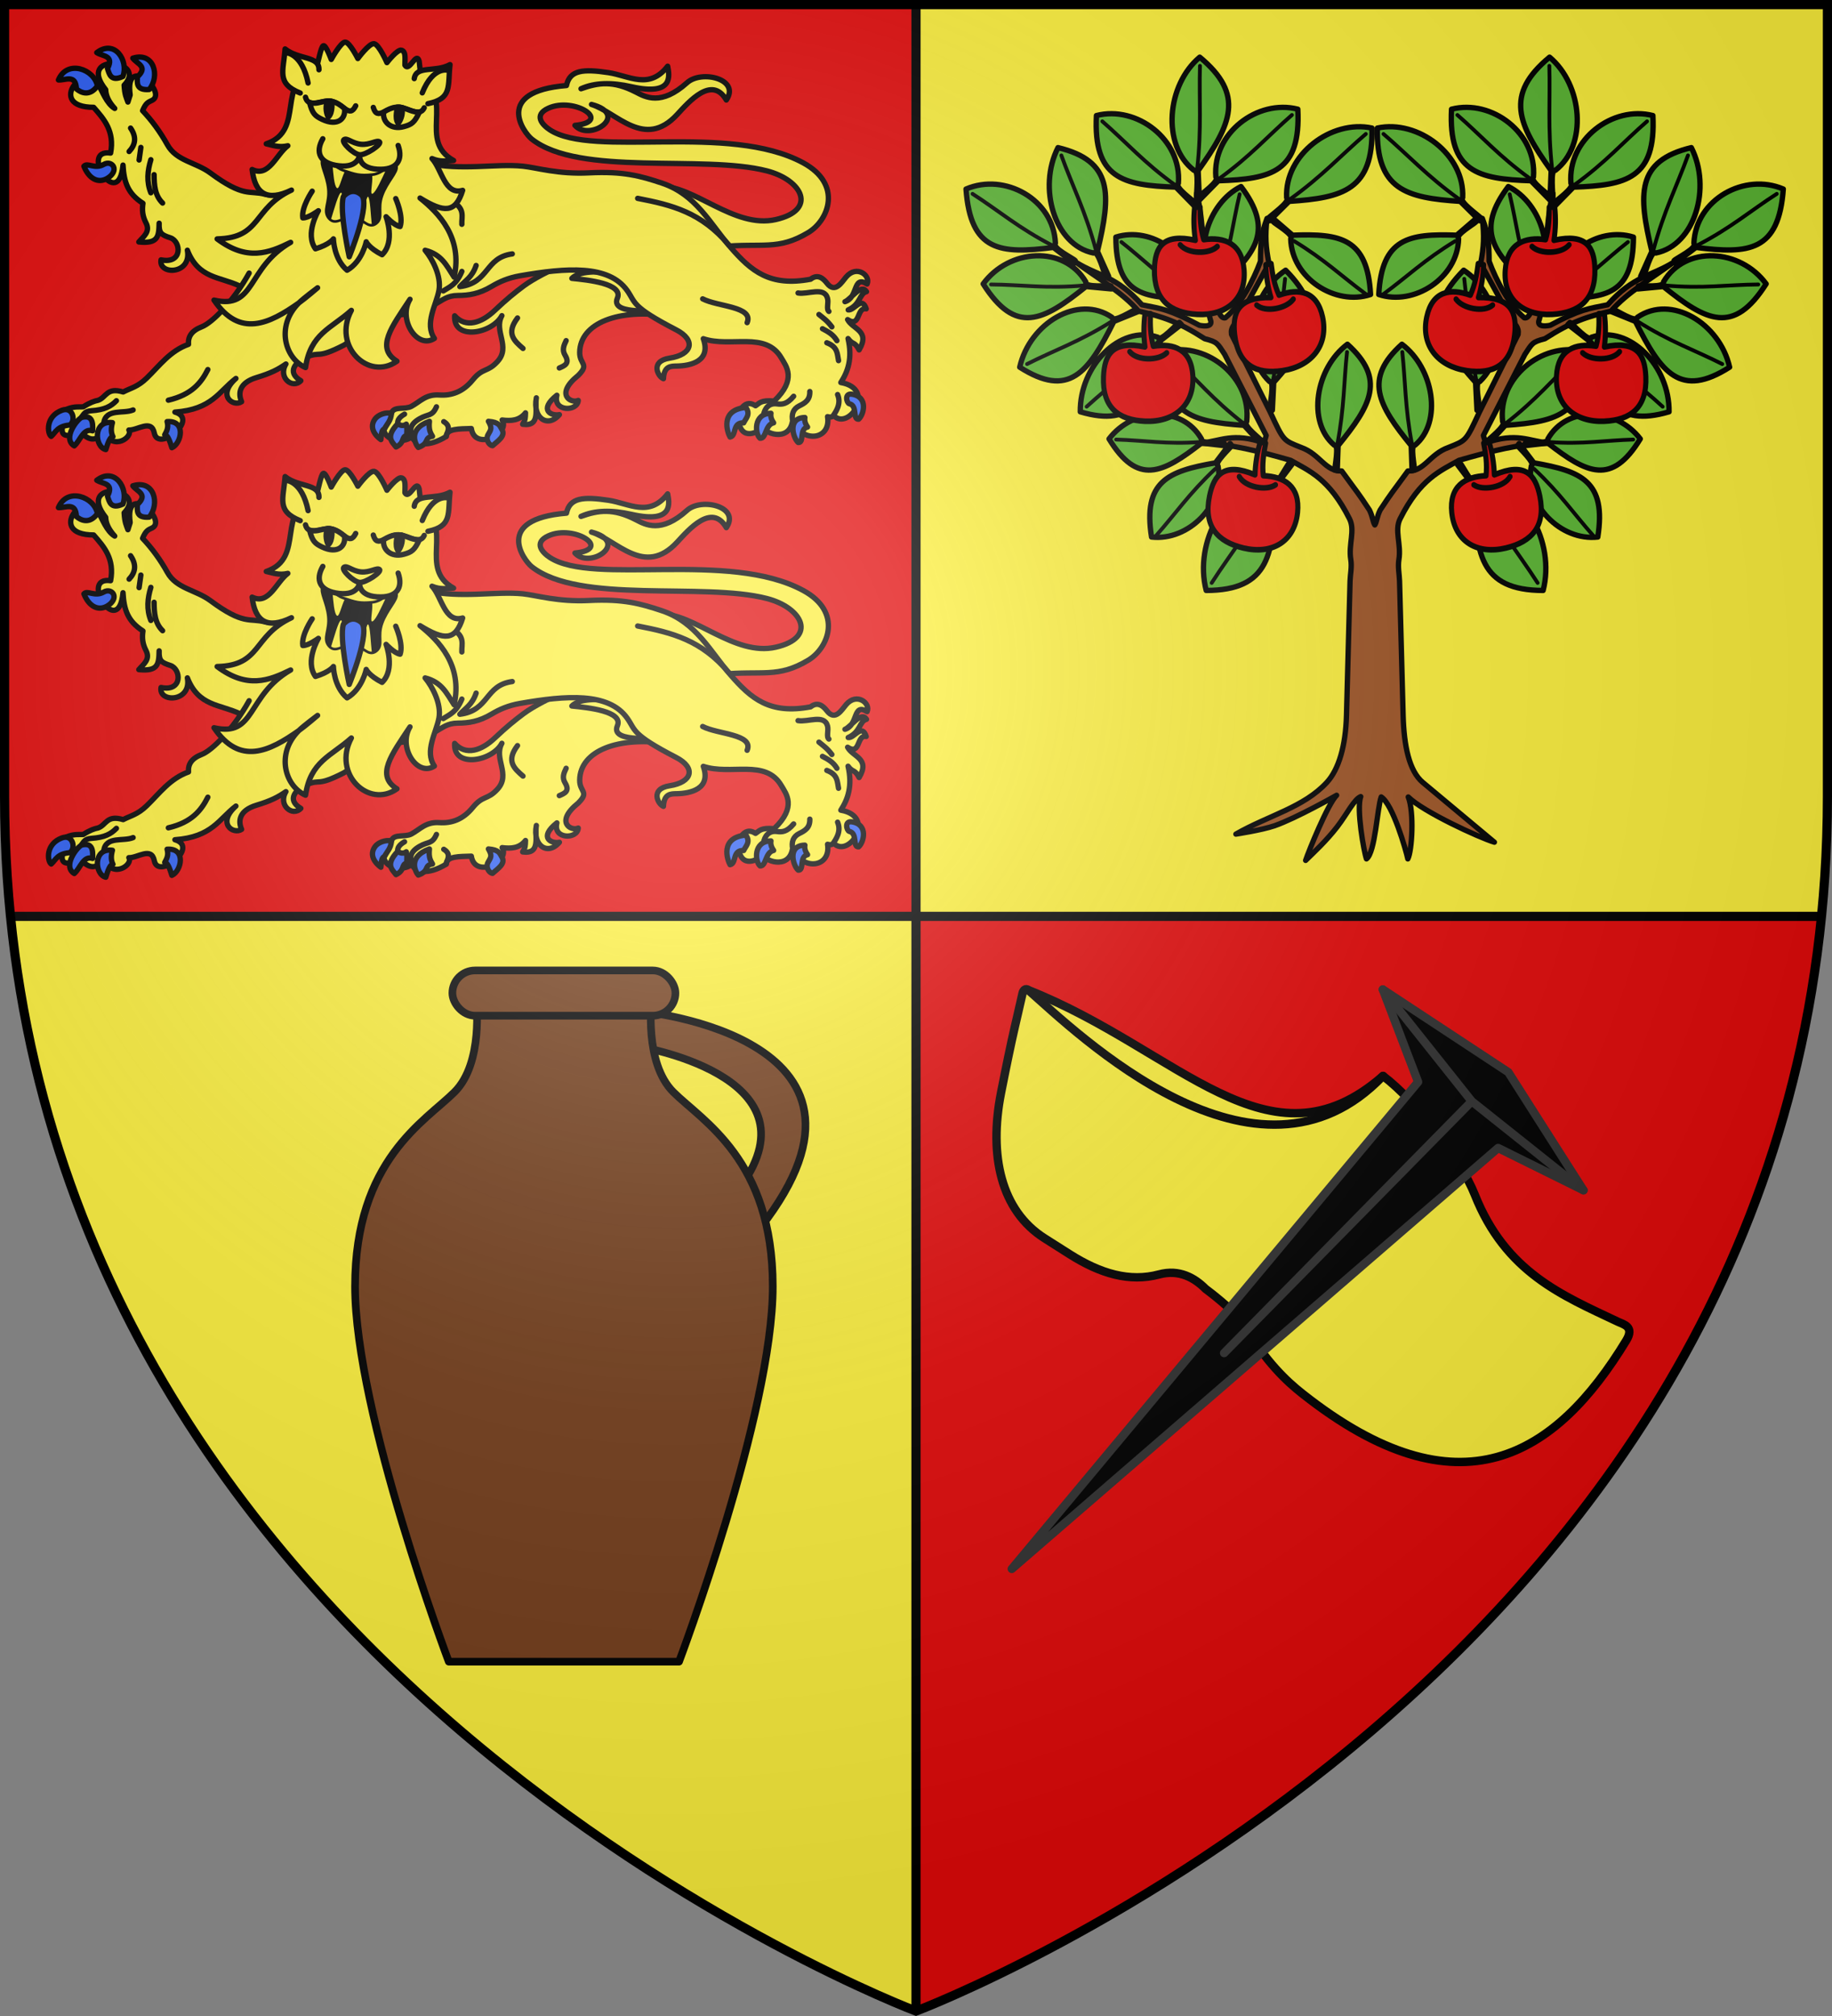 <?xml version="1.0" encoding="UTF-8" standalone="no"?><svg height="660" width="600" xmlns="http://www.w3.org/2000/svg" xmlns:xlink="http://www.w3.org/1999/xlink"><rect width="100%" height="100%" fill="#808080" stroke="none"/><radialGradient id="a" cx="221.445" cy="226.331" gradientTransform="matrix(1.353 0 0 1.349 -77.629 -85.747)" gradientUnits="userSpaceOnUse" r="300"><stop offset="0" stop-color="#fff" stop-opacity=".314"/><stop offset=".19" stop-color="#fff" stop-opacity=".251"/><stop offset=".6" stop-color="#6b6b6b" stop-opacity=".125"/><stop offset="1" stop-opacity=".125"/></radialGradient><g><path d="m300 1.5v298.5h-296.562c-1.269-12.75-1.938-25.736-1.938-39.254v-259.246zm0 298.5v358.5-.104s270.894-101.996 296.553-358.396z" fill="#e20909"/><path d="m3.438 300c25.57 256.446 296.562 358.5 296.562 358.5v-.104-358.396zm296.562-298.5v298.5h296.562c1.269-12.75 1.938-25.736 1.938-39.254v-259.246z" fill="#fcef3c" fill-rule="evenodd"/></g><g><g id="b" stroke="#000" stroke-linecap="round" stroke-linejoin="round" stroke-width="3.399" transform="matrix(.516 0 0 .514 15.356 15.228)"><g stroke-width="3.399"><path d="m122.374 152.533c-12.575-6.049-26.118-4.543-33.207-22.784 2.896 15.653-18.481 15.962-16.723 6.136 13.994 2.841 12.708-11.814 5.973-14.02-5.808-1.902-7.389-2.957-7.167-9.317-.18 8.376-.573 13.245-12.901 11.945 2.723-3.305 7.552-6.363 4.539-12.184-2.191-4.234-2.555-8.069-1.911-12.423-9.595-6.168-12.077-13.49-12.662-24.368-2.842 30.302-28.15-10.655-7.884-7.645 2.62-13.851-4.039-21.516-10.751-29.146-30.478 0-5.082-31.18 3.584-13.379 1.688 2.691 4.73 11.197 9.795 14.096-3.923-4.317-5.631-8.265-5.734-11.945-19.043-24.143 27.377-19.15 11.706-2.867.338 6.333 1.45 8.021 2.389 10.751l1.433-4.539c-3.671-26.489 23.707-1.866 14.095 3.345-2.747 1.358-4.084 1.615-6.211 6.689 5.914 6.259 11.215 13.521 15.767 21.74 5.709 10.308 17.974 11.034 27.235 17.918 21.497 15.98 24.67 10.868 34.879 13.618l52.331 6.319-7.491 50.568z" fill="#fcef3c" stroke-width="3.399"/><path d="m128.363 144.316c-10.175 18.323-23.524 31.675-30.111 34.229-6.285 2.436-8.766 6.147-8.354 11.139-11.775 4.19-18.366 13.563-26.454 21.442-5.863 5.712-10.067 6.327-15.037 8.911-10.514-3.198-10.618 3.425-15.872 5.291-2.451.511-5.232 1.434-9.468 4.177-3.647.212-6.222-.647-12.809 2.506 3.767 4.832-9.013 21.253 11.188 13.864 3.941 3.118 8.154 7.551 14.708-.219 6.323 12.265 18.723 2.742 15.872-1.392 5.495.284 14.332-7.228 16.151 1.949 2.47 12.462 28.816-8.811 13.088-13.366 23.583-1.699 27.861-13.125 38.706-21.442-12.348 11.152-1.529 18.35 3.62 14.84-2.338-5.322-1.627-12.03 9.468-15.397 9.251-2.808 13.697-5.182 18.657-8.632-5.208 8.637 4.205 16.214 9.468 10.663-9.574-5.643-2.669-12.337 3.122-14.881 9.874-4.337 6.208 1.476 24.166-7.756l19.771-12.531" fill="#fcef3c" stroke-width="3.399"/><path d="m393.928 171.63c-30.83-4.739-55.46 4.353-55.749 23.169-.12 7.819 6.435 7.299-.928 14.685-15.132 12.194-4.454 18.129 0 15.928-.441 7.294-16.296 7.255-13.552-3.305-11.936 9.534-3.301 13.427 1.606 12.355-7.424 8.774-17.15 2.194-14.638-10.703-1.209 6.817 3.104 18.519-8.688 16.857 1.828-3.02 1.678-3.843 1.81-7.287-3.884 4.971-9.205 5.274-14.842 4.548 5.551 8.643-17.3 20.079-19.549 5.43-7.617.269-15.678-.041-15.928 5.068-11.316 7.115-20.51 5.44-21.721-.158-3.215 4.046-15.906 4.379-17.888-3.831 1.325-2.997 2.399-4.475 5.013-11.215 1.612-4.156 8.396-1.766 12.513-3.982 5.479-2.95 9.092-7.826 17.738-7.24 7.647.518 14.938-1.92 21.139-9.578 6.517-8.048 9.374-4.675 15.786-11.78 8.573-9.501-2.646-19.378 2.738-29.165-6.068 11.507-30.957 16.088-29.971.073 7.123 8.081 17.178 4.474 25.472-3.435 7.34-6.999 13.048-11.632 18.413-15.62 13.244-9.846 40.31-19.258 45.251-26.789l45.975 45.975z" fill="#fcef3c" stroke-width="3.399"/><path d="m333.219 147.678c10.178 1.022 32.816 3.305 28.873 12.611-2.656 6.269 5.796 7.552 11.782 7.965 5.513.38 6.689-1.57 7.467-2.821l-20.244-21.701c-6.415.172-22.427-1.919-27.878 3.946z" fill="#fcef3c" stroke-width="3.399"/><path d="m389.008 89.073c21.679-.797 47.262 27.125 73.582 21.152 26.481-6.01 17.203-25.1-5.64-31.022-40.365-10.464-119.006 3.756-149.213-20.254-5.021-3.991-24.426-30.305 22.049-34.099 2.051-9.913 10.659-10.622 26.663-8.204 13.3 2.01 25.804 11.11 37.56-4.102.951 5.378 4.484 19.31-22.946 13.075-12.684-2.908-23.466-2.646-32.047 1.282 10.993-3.923 20.39-5.351 34.868 2.147 6.042 3.129 15.958 8.918 32.454-6.007 9.145-8.274 33.921-2.364 24.91 11.038-9.143-15.891-23.741 1.106-31.213 9.23-20.791 22.605-38.455-1.529-54.353-6.41 24.654 6.503-1.088 23.944-10.512 13.332 24.194-2.382-.391-18.441-16.856-10.946-9.708 4.419-3.748 10.698.878 13.753 27.568 18.205 113.623-4.668 160.833 21.036 25.167 13.703 16.201 36.573 3.333 44.354-19.46 11.767-29.173 6.46-55.764 9.101z" fill="#fcef3c" stroke-width="3.399"/><path d="m241.005 74.241c21.993 5.016 43.903.223 61.101 1.986 8.695.891 22.252 5.256 42.115 4.238 21.538-1.104 32.758 2.036 46.182 6.545 21.719 7.295 30.597 25.921 43.442 40.794 13.261 15.353 25.101 25.29 50.901 20.416 4.412-3.52 7.926-.665 10.329 2.483 5.247 6.874 9.356-.557 12.216-3.919 6.78-7.972 15.735-.809 13.299 4.495-9.225-5.84-5.45 8.668-14.048 11.239 3.826-1.436 10.157-11.883 13.673-6.369-4.689 1.232-3.516 7.936-11.613 11.613 3.773.633 8.663-9.362 11.426-.656-6.204-1.378-3.517 12.283-11.8 6.837 3.235 6.219 14.572 7.035 7.305 19.293-2.986-5.683-3.808-2.84-7.024-7.211 2.883 12.57-.035 20.886-4.589 28.003 22.978 4.069 4.875 31.079-4.589 20.979-.791.983-2.05 1.265-3.84.749 2.317 14.467-15.196 17.372-22.289 3.184-2.418 13.435-18.894 7.153-18.543 2.997-1.554 2.938-12.537 9.421-15.172-1.311-.463-3.259.929-7.136 1.873-10.864 2.81-3.118 5.619-2.796 8.429-.937 2.47-1.562 3.205-3.791 11.8-2.997 14.629-13.955 7.585-22.275 4.589-27.441-10.015-17.27-32.152-6.376-49.543-12.269 5.135 14.486-8.224 17.252-16.858 17.42-3.715.072-8.09-.102-8.429 8.054-3.502-1.309-8.698-11.159 3.933-13.112 14.468-2.237 16.769-11.451 4.214-17.982-28.912-15.039-25.615-17.245-31.187-25.1-11.728-16.535-38.655-14.508-67.992-9.366-7.611 1.334-13.196 3.876-17.981 6.743-8.128 4.869-14.646 5.755-21.54 5.807-6.612.05-9.625 2.905-13.861 5.245-11.614 6.415-18.291 6.752-24.35 7.118z" fill="#fcef3c" stroke-width="3.399"/><path d="m251.594 155.673c4.066-2.645 8.257-3.912 11.79-12.422m-.008-30.009c-.236-4.811 2.227-9.934-5.933-14.432-2.83-1.56-5.011-3.462-6.496-6.213m44.439 39.496c-17.553 2.364-14.424 18.479-33.265 20.843 3.581-3.995 7.751-5.927 10.316-13.475m102.533-42.739c21.884 4.254 40.486 8.903 57.937 29.782m-16.672 34.222c9.487 5.021 32.517 4.833 28.212 15.159m54.921 58.864c1.261-2.096 5.04-7.05 2.505-13.077m-47.044 13.101c.702-4.028 3.193-7.89 8.635-7.146 3.071.42 6.266.309 10.496-4.838m-.521 16.153c-1.071-4.669.294-8.18 4.094-10.049 3.617-1.78 6.895-3.675 6.699-9.156m5.806-49.054c2.646 2.213 5.17 3.817 8.188 7.89m-5.955 1.191c3.45 1.801 6.871 3.656 9.156 7.593m-6.402 1.34c7.092 2.678 6.584 7.199 7.444 11.389m-25.702-43.099c6.227 1.09 16.581-4.176 18.675 3.281.877 3.123-.916 6.927.905 8.467m-436.699-104.464-1.119 8.02m-5.409-20.331c3.945 5.772 3.072 10.64-.933 14.922m13.803 5.223c-2.122 7.026-2.831 14.051 0 21.077m2.052-11.564c.045 6.734.475 13.314 5.409 18.092m-37.398 140.197c1.425-9.603 12.357-5.737 18.672-8.411m-32.634 4.374c1.162-1.29 1.752-3.58 6.056-3.869 8.604-.578 12.537-2.849 15.981-6.392m32.971-.336c14.868-3.519 20.848-11.112 25.065-19.513m120.547 34.491c-.386-2.438 1.363-4.401 4.298-6.1m26.461 14.229c-.079-1.905 3.936-6.175-1.56-9.432m-20.161 9.274c-1.519-3.797-1.448-7.496 4.729-11.1 5.656-3.3 8.05-1.373 10.786-7.633m51.441-56.585c-7.508 9.939-1.953 14.653 3.485 19.415m23.065 12.445c3.074-1.384 6.943-2.692 3.651-8.131-2.015-3.329-.84-6.195.664-9.293m-85.3-27.224c1.463-6.416 5.667-14.987-.946-25.435" fill="none" stroke-width="3.399"/><path d="m57.446 19.32c7.07-6.506-.231-8.245-2.905-11.889 13.631-4.272 17.351 11.575 10.397 19.951-8.557.691-7.542-4.438-7.492-8.061zm-18.98-5.257c4.418-8.532-3.037-7.669-6.797-10.179 11.347-8.677 20.264 4.942 16.594 15.191-7.805 3.576-8.605-1.591-9.797-5.013zm-2.347 61.006c-5.781 3.329-10.421-1.433-12.609 1.19 3.269 8.184 9.219 11.124 14.988 7.613 3.615-2.2 4.799-5.23 3.806-7.375-.809-1.747-3.331-3.071-6.185-1.427zm-17.367-48.055c-.44-9.598-6.909-5.416-11.419-5.71 5.489-13.188 22.795-6.904 24.741 3.806-4.971 6.999-10.579 4.27-13.322 1.903zm57.557 211.881c12.278-.873 9.119 13.914 3.028 16.654-1.351-4.375-2.749-8.286-4.542-8.243 1.14-2.15 2.614-4.47 1.514-8.411zm-34.705.673c-12.615-1.714-11.306 15.596-4.205 17.158 1.351-4.375 2.749-8.286 4.542-8.243-1.14-2.15-1.436-4.974-.336-8.916zm-24.224 14.803c-7.818-4.659 2.219-17.515 4.878-18.168 6.073-1.49 7.219 2.478 6.729 8.579-5.87-2.007-7.776 6.294-11.607 9.588zm-2.86-13.289c4.153-2.792 1.945-11.897-4.878-9.42-10.641 3.862-9.425 14.915-6.897 16.654 3.047-2.777 3.784-6.517 11.775-7.234zm500.702-3.705c-4.021.358-.444-8.692-5.923-9.845-1.7-.526-3.288-6.852 1.692-6.076 10.568 1.647 7.532 13.112 4.231 15.921zm-38.339 14.844c4.021.358.444-8.692 5.923-9.845-1.208-1.784-2.11-3.683-1.692-6.076-11.26.164-7.532 13.112-4.231 15.921zm-24.227-2.692c4.021.358 3.136-8.692 8.615-9.845-1.208-1.784-2.11-3.683-1.692-6.076-11.26.164-10.224 13.112-6.922 15.921zm-19.036-.792c4.334-.795 1.208-9.434 8.645-9.018 1.148-2.69 4.588-5.249 1.427-9.82-16.853 1.485-11.702 16.091-10.072 18.838zm-153.374-10.015c2.454 4.345 1.698 5.135-.266 8.583-1.53 2.685.366 6.625 2.9 6.945 3.264-2.977 8.439-6.118 5.97-10.294-1.462-2.474-1.675-4.65-8.605-5.234zm-37.434 0c-.603 5.688.759 7.448 1.941 9.566-5.666.835-1.627 4.443-9.012 7.071-1.523-1.544-7.235-11.546 7.071-16.637zm-20.103 1.525c-7.942 8.454-3.701 11.381-1.109 14.835 5.801-2.803 3.156-6.564 6.794-7.348-0-2.357.391-4.519-.277-7.21-1.802 1.256-3.605 1.054-5.407-.277zm-3.999-6.657c-.31 4.797-2.841 6.818-4.471 9.964-2.073.676-1.9 4.048-2.231 6.815 0 0-8.962-5.954-3.713-13.165 1.876-2.577 6.538-4.446 10.416-3.615z" fill="#2b5df2" stroke-width="3.399"/></g><g stroke-width="4.28" transform="matrix(.767 -.206 .205 .767 -24.54 34.314)"><path d="m294.225 31.948c-3.656-1.546-15.625 8.142-15.625 8.142s-2.93-14.582-6.425-15.391c-3.495-.81-14.295 10.571-14.295 10.571s-1.1-12.551-3.261-12.29c-2.161.261-8.017 13.093-9.038 14.023-36.365 4.298-21.643 47.84-55.355 50.163 4.849 2.508 8.994 5.744 16.274 5.965-10.809 4.324-21.252 20.885-32.492 10.974-2.859 19.524 4.894 28.213 26.121 24.136-34.041 6.097-32.639 30.891-67.513 22.409 18.419 23.616 36.906 21.731 56.038 17.904-39.57 10.646-40.723 45.121-71.129 28.85 11.996 34.908 37.775 29.809 64.93 19.776 4.511-2.615 17.595-7.836 17.595-7.836s-11.77 5.684-17.595 7.836c-23.246 13.475-21.899 40.625-8.222 51.49 10.821-25.279 27.647-24.865 47.227-34.836-22.297 23.799-1.341 58.58 24.68 48.848-13.874-14.86 2.903-27.504 22.881-45.285-13.667 13.128-4.849 40.587 10.733 35.415-4.794-13.607 8.579-25.784 13.506-36.378 4.921-10.581 1.333-25.668-2.406-33.864 12.011 6.827 13.296 16.031 16.812 26.851 14.968-28.8 1.371-52.981-9.935-68.369 15.457 16.411 24.278 19.253 34.51 2.879-14.989.297-11.64-20.692-17.085-30.973 5.696 4.535 10.952 4.745 16.274 5.965-23.582-22.942 13.279-46.025-7.866-71.948.008-.489 1.833-11.571 1.833-12.051-0-8.793-10.048 6.843-11.792-.017 1.797-6.33 3.375-10.178.541-12.186-2.833-2.008-13.927 6.545-13.927 6.545s-2.34-15.768-5.997-17.314z" style="fill:#fff03c;fill-rule:evenodd;stroke:#000;stroke-width:4.28;stroke-linecap:round;stroke-linejoin:round"/><path d="m232.757 110.888c2.404.281 3.396 8.712 10.831 13.699 8.497 5.7 11.723 7.856 22.092 9.502 10.369 1.646 18.743-7.04 19.318-2.865.574 4.175-10.316 9.732-17.024 19.597-6.707 9.865-3.386 17.219-9.76 19.881-6.373 2.662-7.298-5.962-15.819-9.257-8.521-3.295-15.109 2.594-18.245-3.985-3.137-6.579 3.866-10.777 5.747-22.325 1.882-11.548-1.645-21.156 1.77-23.782.427-.328.746-.506 1.089-.466z" stroke="#000" stroke-linecap="round" stroke-linejoin="round" stroke-width="4.28"/><path d="m237.013 117.3c-1.197 6.974-3.058 16.455-1.395 18.731 1.371 1.877 5.248-6.159 9.123-10.651-.433-.289-.737-.533-1.199-.843-3.154-2.115-5.094-4.767-6.529-7.237zm40.112 15.105c-3.208 1.224-7.143 2.405-11.464 1.719-.097-.015-.145-.073-.242-.089-1.032 5.819-6.044 14.282-3.429 13.814 2.956-.528 10.208-9.647 15.134-15.445zm-39.179 8.113c-1.993-.496-8.9 11.587-13.129 18.198 2.477 3.348 6.589 1.667 11.704 1.733-.161-7.455 1.871-19.179 1.7-19.561-.09-.203-.121-.332-.275-.37zm17.131 30.635c-2.858-.588-4.628-4.136-8.119-7.013 4.372-4.861 9.817-14.648 10.526-14.846.144-.04.31-.082.406.014 1.373 1.382-2.003 15.84-2.813 21.845z" fill="#fcef3c" fill-rule="evenodd" stroke="none"/><path d="m323.386 89.567c20.059 1.199 18.834-9.595 25.128-25.682-12.971 3.205-26.181-6.587-30.52 3.44m-71.74-26.608c3.301-10.84-13.726-11.946-21.835-23.174-5.823 16.944-14.101 24.825 2.573 37.317m7.951 40.112c-8.81 8.902-7.678 18.593 7.023 24.347 14.701 5.754 18.119-4.322 18.119-4.322s-4.424 9.708 10.514 14.817c14.938 5.109 22.076-1.551 21.12-14.033" style="fill:#fff03c;fill-rule:evenodd;stroke:#000;stroke-width:4.28;stroke-linecap:round;stroke-linejoin:round"/><path d="m251.074 100.074c2.806-1.044 5.3 4.349 12.021 7.016 6.721 2.667 13.736-.249 14.992 2.115 1.264 2.381-13.451 7.468-18.002 5.794-4.718-1.736-11.867-13.861-9.011-14.924z" style="fill:#fff03c;fill-rule:evenodd;stroke:#000;stroke-width:4.28;stroke-linecap:round;stroke-linejoin:round"/><path d="m345.775 67.856s-10.507-6.615-24.526 12.183m-1.589 11.945c-5.423 6.666-12.851-3.44-18.854-5.512-9.861-3.404-20.171 6.541-20.391-5.328m-13.271-4.864c-7.852 8.91-8.778-4.959-19.002-9.11-5.797-2.354-18.193 1.31-17.948-7.977m-14.309 74.186s-11.891 10.213-12.769 18.76c4.487 1.328 13.518-2.331 13.518-2.331s-15.433 14.933-10.163 28.901c11.9-.39 15.932-3.98 15.932-3.98s-3.943 15.66 4.049 27.141c13.529-3.594 20.66-18.085 20.66-18.085s.751 5.343 9.574 13.329c13.063-7.249 10.96-28.609 10.96-28.609s4.519 8.625 8.801 10.511c4.864-7.087 2.407-22.558 2.407-22.558m-43.722-107.744c1.533-24.266-10.544-27.917-10.544-27.917" fill="none" stroke="#000" stroke-linecap="round" stroke-linejoin="round" stroke-width="4.28"/><path d="m253.038 146.297c5.914 8.63-22.137 45.604-22.137 45.604s1.716-37.539 7.918-47.786c0 0 8.305-6.447 14.219 2.182z" style="fill:#2b5df2;fill-rule:evenodd;stroke:#000;stroke-width:4.28;stroke-linecap:round;stroke-linejoin:round"/><path d="m314.902 94.491c-5.822 7.014-8.479 7.832-14.802 7.888-10.983.097-15.774-8.476-12.599-15.496 15.941-4.787 16.857 4.279 27.401 7.608zm-82.702-30.397c-.113 9.185 1.378 11.528 6.182 15.665 10.708 9.221 18.791 4.137 19.558-3.766-10.077-15.081-17.263-6.457-25.739-11.899z" style="fill:#fcef3c;fill-rule:evenodd;stroke:#000;stroke-width:4.28;stroke-linecap:round;stroke-linejoin:round"/><path d="m298.678 85.986c.831.188-4.354 7.54-2.37 12.626 1.589-.839 6.045-5.61 6.112-11.41-.88-.539-2.069-.965-3.742-1.215zm-48.598-17.812c-.755-.393-1.561 8.564-6.367 11.161-.669-1.667-.959-8.195 2.746-12.662 1.254.275 2.469.736 3.621 1.501z" fill-rule="evenodd" stroke="#000" stroke-linecap="round" stroke-linejoin="round" stroke-width="4.28"/></g></g><use height="100%" transform="translate(0 140)" width="100%" xlink:href="#b"/><g stroke-linecap="round" stroke-linejoin="round"><g stroke="#000" stroke-width="1.62" transform="matrix(1.081 0 0 1.081 -87.837 140.741)"><path d="m443.836-71.66.096 21.388 4.001 16.817c.874 2.109-1.321 2.187-3.302 1.78-9.221-4.908-11.52-5.031-17.402-6.207-7.789-8.793-13.348-8.738-19.933-12.847 6.548 4.822 14.14 9.203 18.897 14.748 7.328 1.7 11.875 3.139 20.054 8.373 3.898.996 3.852 1.416 6.05 4.74l12.582 24.564-.651 2.237c-9.457-3.233-12.953-.601-19.306.12 8.807.021 18.072 2.508 27.381 5.173 5.599 3.2 11.704 5.548 17.812 17.707 1.78 3.543-.366 7.72.386 12.318.375 2.295-.163 4.542-.217 6.568l-1.085 40.636c-.245 9.175-2.308 16.347-5.953 20.306-7.002 7.604-17.725 10.014-27.554 15.654 0 0 7.936-1.217 11.708-2.527 6.598-2.292 18.812-9.23 18.812-9.23-2.597 2.479-8.529 17.068-9.389 19.72 2.182-2.14 6.261-5.875 9.608-10.231 2.911-3.787 5.105-8.331 7.088-9.081-1.379 3.546.962 16.746 1.735 18.86 2.678-1.951 3.265-15.525 4.47-18.761 3.538 2.258 7.483 16.045 8.061 18.764 1.279-2.39 1.954-14.243.13-18.753 4.46 4.442 21.462 12.31 26.093 13.689l-21.694-18.106c-4.131-3.448-5.708-11.131-5.953-20.306l-1.085-40.636c-.054-2.026-.568-4.273-.193-6.568.752-4.599-1.418-8.775.362-12.318 6.107-12.159 12.213-14.508 17.812-17.707 9.308-2.665 18.573-5.152 27.381-5.173-6.354-.721-9.849-3.353-19.306-.12l-.651-2.237 12.582-24.564c2.197-3.324 2.151-3.744 6.05-4.74 8.178-5.234 12.726-6.673 20.053-8.373 4.757-5.545 12.349-9.926 18.897-14.748-6.585 4.11-12.144 4.054-19.933 12.847-5.882 1.176-8.181 1.299-17.402 6.207-1.981.406-4.176.329-3.302-1.78l4.001-16.817.096-21.388c-2.617 10.043-.916 21.007-6.435 28.774l-.024 6.712c-.704 1.79-1.432 2.438-2.193 2.237-4.554-3.812-8.489-11.222-10.653-17.13-.041-5.714-.249-8.164-2.049-12.968.596 5.377.48 8.537-.53 13.641l8.798 16.023c1.696 2.717 2.869 3.159 2.555 5.461l-11.714 23.506c-4.154 8.941-3.946 8.532-9.4 10.73-5.736 2.041-7.264 7.311-12.268 7.121-5.125 7.069-4.724 6.228-8.412 11.837-1.022 2.091-1.011 3.587-1.615 4.499-.604-.912-.593-2.408-1.615-4.499-3.688-5.609-3.287-4.767-8.412-11.837-5.004.189-6.533-5.081-12.268-7.121-5.454-2.198-5.246-1.79-9.4-10.73l-11.714-23.506c-.315-2.302.859-2.744 2.555-5.461l8.798-16.023c-1.011-5.105-1.199-8.264-.603-13.641-1.8 4.804-1.936 7.254-1.976 12.968-2.164 5.908-6.099 13.318-10.653 17.13-.761.201-1.489-.448-2.193-2.237l-.024-6.712c-5.519-7.767-3.819-18.732-6.435-28.774z" style="fill:#9d5324;fill-rule:evenodd;stroke:#000;stroke-width:1.62;stroke-linecap:round;stroke-linejoin:round"/><g id="c" fill="#fcef3c" stroke="#000" stroke-linecap="round" stroke-linejoin="round" stroke-width="2.598" transform="matrix(.624 0 0 .623 -109.972 -134.266)"><path d="m971.898 149.702c-1.466-27.357-14.494-29.705-37.853-28.838l-8.965-7.724-.488 1.147c.867 1.091 10.329 6.455 8.542 8.326.46 19.181 21.686 32.786 38.764 27.089zm.693-80.916c.619 29.91-13.866 33.941-40.26 35.649l-9.461 9.415-.645-1.192c.886-1.285 11.103-8.19 8.934-10.022-1.074-20.907 21.714-38.107 41.432-33.851zm-41.928 69.1c20.295 20.672 12.381 34.083-5.777 54.538l-.669 13.549-1.263-.371c-.205-1.553 2.682-13.882-.118-13.593-14.654-13.982-9.409-42.749 7.827-54.123zm5.917-78.272c1.545 30.391-12.611 33.98-38.581 34.798l-9.034 9.231-.674-1.233c.834-1.274 10.692-7.931 8.495-9.865-1.712-21.265 20.219-37.938 39.793-32.931zm-47.612-25.294c21.975 18.221 15.354 32.561-.775 55.161l.566 13.612-1.284-.22c-.344-1.527 1.397-14.185-1.35-13.562-15.782-12.214-13.196-41.572 2.843-54.991zm-50.169 28.385c-1.545 30.391 12.611 33.98 38.581 34.798l9.034 9.231.674-1.233c-.834-1.274-10.692-7.931-8.495-9.865 1.712-21.265-20.219-37.938-39.793-32.931zm70.201 34.506c15.887 21.074 7.528 32.204-10.613 48.445l-1.958 12.128-1.081-.487c-.025-1.424 3.774-12.185 1.265-12.262-11.566-14.365-4.022-39.654 12.386-47.824zm-60.758 24.58c.038 27.474 12.89 30.038 36.195 29.542l8.526 7.894.546-1.143c-.806-1.109-9.95-6.643-8.073-8.491.538-19.254-19.891-33.245-37.193-27.802zm112.422 52.08c18.62 16.81 11.641 29.466-4.508 49.275l-.427 12.178-1.146-.227c-.205-1.373 2.243-12.643-.285-12.152-13.433-11.293-9.067-37.466 6.367-49.073zm-87.527 3.307c-2.606 30.318 11.416 34.399 37.342 36.121l8.706 9.54.716-1.208c-.788-1.302-10.408-8.298-8.145-10.155 2.454-21.192-18.881-38.619-38.618-34.298zm-52.998-98.888c26.766 6.461 25.846 22.52 19.163 50.441l5.425 12.1-1.26.39c-.866-1.229-3.827-13.521-6.128-11.695-18.908-3.848-27.109-31.692-17.201-51.236zm-44.652 20.14c2.178 30.36 16.626 31.677 42.427 28.378l10.066 7.718.516-1.328c-.98-1.13-11.548-6.167-9.611-8.431-.9-21.343-24.638-34.395-43.399-26.336zm8.323 46.1c15.815 24.979 28.985 18.225 49.912 1.294l12.294 1.156-.16-1.427c-1.371-.439-12.872.99-12.225-2.02-10.569-17.905-37.199-16.193-49.821.997zm17.742 40.502c23.848 15.222 33.211 2.926 45.728-22.232l11.582-4.717-.688-1.218c-1.409.245-11.288 6.933-11.849 3.902-16.399-11.271-39.882 2.768-44.773 24.265zm29.404 21.695c26.586 7.855 32.762-6.711 38.984-34.607l10.087-7.883-.949-.979c-1.304.641-9.287 9.939-10.535 7.172-18.469-6.178-37.877 14.127-37.587 36.296zm13.966 13.155c13.878 22.753 25.824 16.905 44.895 2.034l11.046 1.254-.124-1.287c-1.227-.419-11.597.667-10.972-2.03-9.257-16.296-33.245-15.22-44.846.029zm47.172 73.684c30.569-.053 33.422-17.657 32.87-49.581l8.783-11.679-1.272-.748c-1.234 1.105-7.391 13.63-9.448 11.059-21.423-.737-36.99 27.247-30.934 50.949zm-26.537-25.961c-4.262-27.064 7.993-32.065 31.022-36.067l7.161-9.417.716 1.021c-.621 1.247-8.759 8.459-6.622 9.918 3.543 18.858-14.386 36.572-32.277 34.545z" style="fill:#5ab532;fill-rule:evenodd;stroke:#000;stroke-width:2.598;stroke-linecap:round;stroke-linejoin:round"/><path d="m934.76 123.717c14.786 8.964 23.399 17.353 34.762 25.712m-36.948-45.868c15.917-11.424 24.927-21.522 37.036-31.899m-45.127 119.968c4.055-19.676 3.942-33.378 5.909-49.539m-32.181-48.558c15.337-11.046 23.905-20.986 35.52-31.102m-46.009 26.306c2.232-20.136.877-33.808 1.359-50.184m-11.912 58.071c-15.337-11.046-23.905-20.986-35.52-31.102m56.463 79.371c5.574-17.24 6.855-29.6 10.225-43.925m-24.13 49.583c-14.258-9.231-22.399-17.786-33.279-26.356m104.854 98.274c3.409-17.941 3.127-30.191 4.693-44.813m-50.176 34.758c-14.941-11.574-23.157-21.806-34.411-32.321m-37.286-51.821c-5.204-19.307-11.376-31.099-16.833-46.189m-4.17 43.889c-16.526-8.52-26.218-17.013-38.947-25.2m54.411 44.505c-18.279 1.68-30.603-.349-45.428-.455m58.838 17.792c-15.927 10.094-27.869 14.034-41.345 20.89m63.988-11.331c-13.029 14.324-23.645 21.559-35.063 32.051m55.178 17.189c-16.472 1.193-27.533-.848-40.872-1.201m75.734 24.093c-10.271 19.531-19.79 30.683-29.325 45.587m1.706-55.412c-12.596 11.838-19.275 21.832-28.649 32.367" style="fill:#fcef3c;fill-rule:evenodd;stroke:#000;stroke-width:1.855;stroke-linecap:round;stroke-linejoin:round"/><use fill="#fcef3c" height="660" stroke="#000" stroke-linecap="round" stroke-linejoin="round" stroke-width="2.598" transform="matrix(.985 -.193 .157 .985 -76.95 118.13)" width="600" xlink:href="#d"/><g id="d" fill="#fcef3c" stroke="#000" stroke-linecap="round" stroke-linejoin="round" stroke-width="1.546" transform="matrix(1.57 .307 -.277 1.743 1683.669 -140.639)"><path d="m-437.246 284.746c-.401 2.964-.456 5.998 0 9.134-9.771-1.868-12.336 1.978-12.632 8.162-.402 8.416 4.533 11.924 12.632 12.243 8.89.35 15.066-4.412 14.575-12.437-.445-7.27-5.689-9.056-12.043-8.17-.889-2.977-.974-5.954-.842-8.931z" fill="#e20909" stroke="#000" stroke-linecap="round" stroke-linejoin="round" stroke-width="1.546"/><path d="m-441.878 295.188c2.239 2.547 8.807 2.53 11.258.322" fill="none" stroke="#000" stroke-linecap="round" stroke-linejoin="round" stroke-width="1.546"/></g><use fill="#fcef3c" height="660" stroke="#000" stroke-linecap="round" stroke-linejoin="round" stroke-width="2.598" transform="matrix(.94 -.379 .308 .94 -10.424 275.116)" width="600" xlink:href="#d"/><use height="100%" stroke="#000" stroke-linecap="round" stroke-linejoin="round" stroke-width="2.598" transform="matrix(.984 -.18 .18 .984 -57.02 54.62)" width="100%" xlink:href="#d"/></g><use fill="#fcef3c" height="100%" stroke="#000" stroke-linecap="round" stroke-linejoin="round" stroke-width="1.62" transform="matrix(-1 0 0 1 995.474 -0)" width="100%" xlink:href="#c"/></g><g fill="#733d1a" stroke="#000" stroke-width="1.93" transform="matrix(1.297 0 0 1.295 -46.674 -136.484)"><path d="m223.111 405.218c20.213-28.195-26.65-35.404-26.65-35.404l1.287-8.755s70.089 6.558 28.395 56.991z"/><path d="m200.535 358.332s-1.912 15.749 5.462 23.123 25.126 17.115 25.126 49.159c0 32.044-23.669 94.858-23.669 94.858h-58.143s-23.669-62.814-23.669-94.858c0-32.044 17.752-41.785 25.126-49.159s5.462-23.123 5.462-23.123"/><rect height="11.44" rx="5.72" width="56.319" x="150.222" y="350.725"/></g><g fill="#fcef3c" stroke="#000" stroke-width="2.75" transform="translate(5 5)"><path d="m447.955 347.237c-9.751 51.072-87.767 9.125-116.234-28.136 49.471 19.571 78.863 60.85 116.234 28.136z"/><path d="m524.916 427.732c1.874.889 5.455 1.591 2.71 6.106-22.983 37.806-54.557 58.123-106.032 17.462-5.329-4.205-11.821-10.264-19.572-23.01-2.589-4.259-12.168-11.326-12.168-11.326-3.612-3.626-8.629-6.511-15.253-4.739-9.61 2.572-19.22-.229-29.279-6.618l-8.248-5.238c-14.186-9.01-18.29-26.988-14.215-47.652 4.062-20.599 4.995-23.295 7.03-32.522.262-1.187 1.127-1.714 1.832-1.095 15.875 13.939 74.794 71.615 116.234 28.136 11.366 8.614 25.542 27.518 30.029 38.825 10.151 25.581 28.65 32.999 46.933 41.671z"/></g><g fill-rule="evenodd" stroke="#313131" stroke-width="2.75"><path d="m452.892 323.951 41.093 27.06 24.625 38.66-27.968-13.837-159.268 137.792 133.066-159.419z"/><path d="m452.892 323.951 29.127 36.592 36.591 29.128m-36.591-29.128-81.11 82.423"/></g></g><path d="m300 1.5v657m-296.562-358.5h593.125" fill="none" stroke="#000" stroke-width="3"/></g><path d="m300 658.5s298.5-112.32 298.5-397.772v-259.228h-597v259.228c0 285.452 298.5 397.772 298.5 397.772z" fill="url(#a)" fill-rule="evenodd"/><path d="m300 658.397s-298.5-112.303-298.5-397.709v-259.188l597.0 0v259.188c0 285.407-298.5 397.709-298.5 397.709z" fill="none" stroke="#000" stroke-width="3"/></svg>